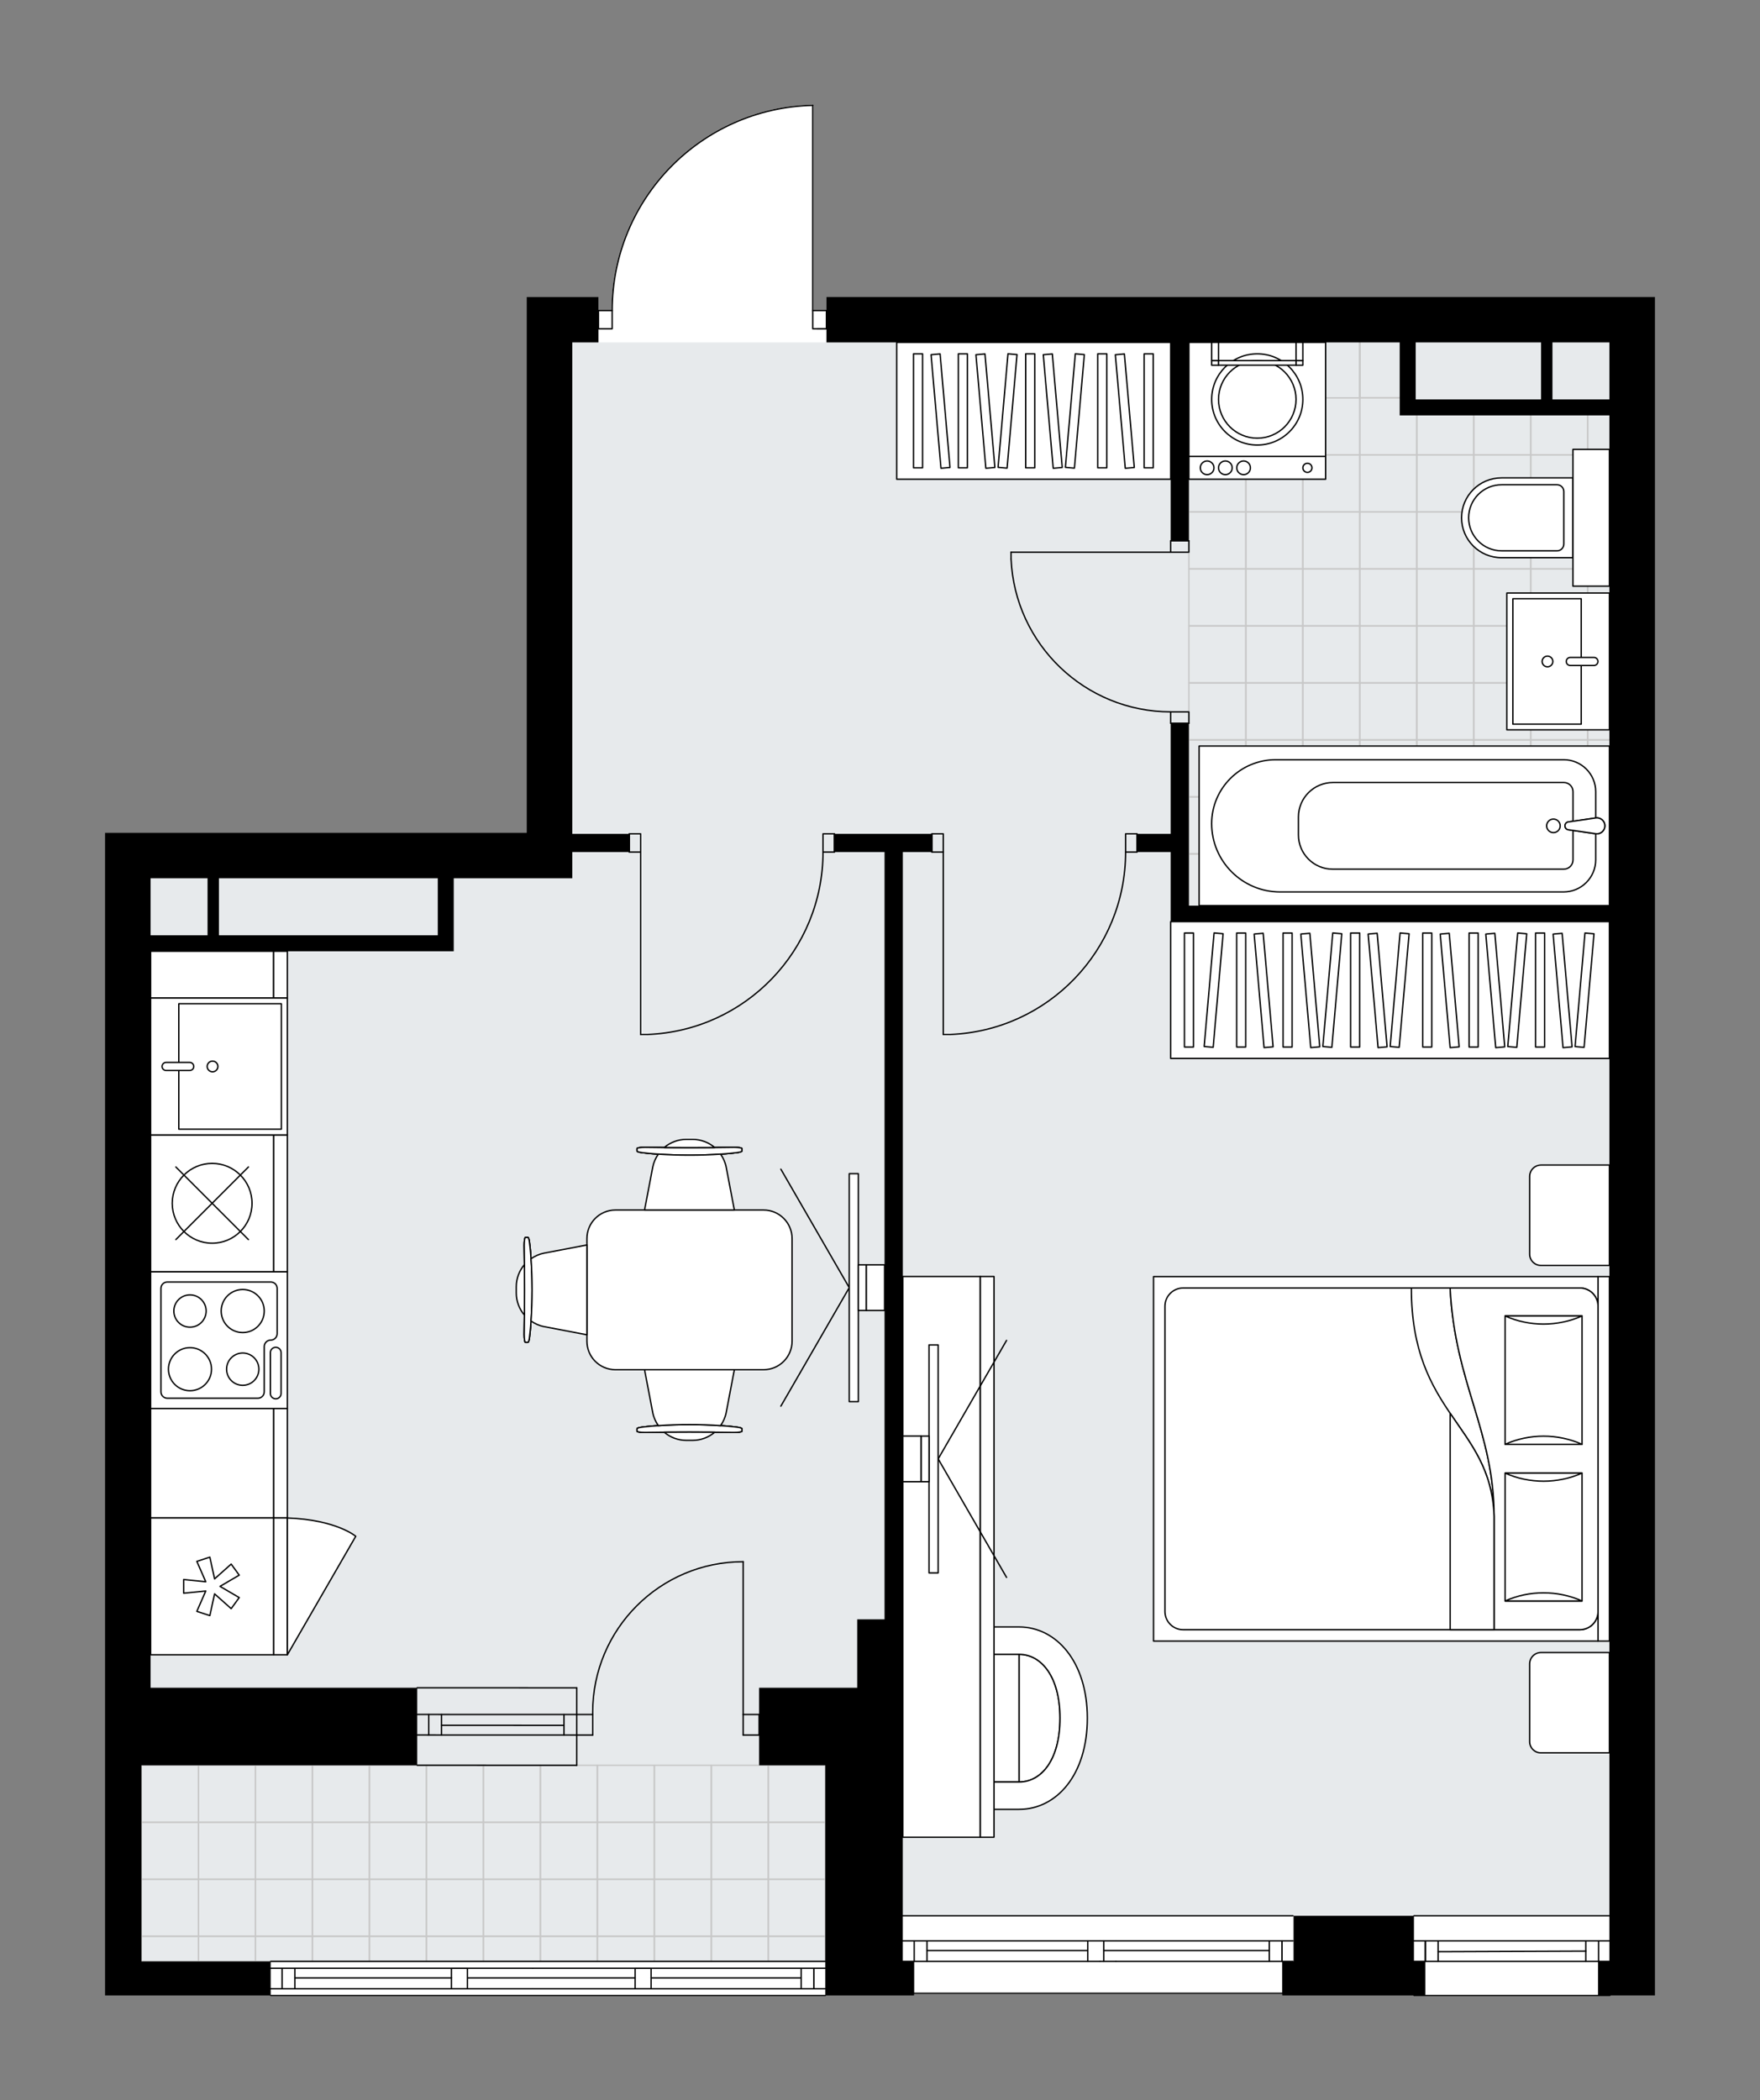 <svg xmlns="http://www.w3.org/2000/svg" height="2000px" id="Layer_1" style="enable-background:new 0 0 1676.52 2000;" version="1.1" viewBox="0 0 1676.52 2000" width="1676.52px" x="0px" y="0px" xml:space="preserve">
<rect x="0" y="0" width="1676.52" height="2000" fill="#808080" stroke="none"/>
<style type="text/css">
	.st0{fill:#FFFFFF;}
	.st1{fill:#E7EAEC;}
	.st2{fill:none;stroke:#C8C8C8;stroke-width:1.3;stroke-linecap:round;stroke-linejoin:round;stroke-miterlimit:10;}
	.st3{fill:none;stroke:#000000;stroke-width:1.3;stroke-linecap:round;stroke-linejoin:round;stroke-miterlimit:10;}
	.st4{fill:#FFFFFF;stroke:#000000;stroke-width:1.3;stroke-linecap:round;stroke-linejoin:round;stroke-miterlimit:10;}
	.st5{font-family: 'Arial-BoldMT','Arial'; font-weight:bold;}
	.st6{font-size:113.806px;}
	.st7{font-size:96.298px;}
	.st8{font-family: 'ArialMT','Arial';}
	.st9{font-size:40px;}
</style>
<path class="st0" d="M1533.09,282.67h43.43v1324.52v293.13  h-42.25c0,0.36-0.29,0.65-0.65,0.65h-186.74c-0.36,0-0.65-0.29-0.65-0.65h-114.02h-10.86v-1.52H870.83v1.52h-10.86H786.8  c0,0.36-0.29,0.65-0.65,0.65H257.86c-0.36,0-0.65-0.29-0.65-0.65H100v-32.57v-186.74v-73.83V836.36v-43.43h401.7V282.67h43.43h24.97  v12.38h0h12.39c0.17-51.31,19.99-99.74,55.89-136.44c36.05-36.86,84.28-57.78,135.82-58.93c0,0,0,0,0.01,0c0,0,0,0,0.01,0  c0.33,0,0.59,0.25,0.63,0.57c0,0.02,0.02,0.04,0.02,0.06c0,0,0,0.01,0,0.01s0,0,0,0.01v194.72h12.38c0,0,0,0,0,0v-12.38H1533.09z" id="background" />
<g id="floor">
	<polygon class="st1" points="545.13,326.1 1535.27,326.1 1535.27,1824.33 859.98,1824.33 786.15,1824.33 786.15,1867.75    134.75,1867.75 134.75,836.36 545.21,836.36  " />
	<g>
		<rect class="st2" height="54.28" width="54.28" x="134.75" y="1681.02" />
	</g>
	<g>
		<rect class="st2" height="54.28" width="54.28" x="134.75" y="1735.29" />
	</g>
	<g>
		<rect class="st2" height="54.28" width="54.28" x="134.75" y="1789.56" />
	</g>
	<g>
		<rect class="st2" height="23.92" width="54.28" x="134.75" y="1843.83" />
	</g>
	<g>
		<rect class="st2" height="54.28" width="54.28" x="189.03" y="1681.02" />
	</g>
	<g>
		<rect class="st2" height="54.28" width="54.28" x="189.03" y="1735.29" />
	</g>
	<g>
		<rect class="st2" height="54.28" width="54.28" x="189.03" y="1789.56" />
	</g>
	<g>
		<rect class="st2" height="23.92" width="54.28" x="189.03" y="1843.83" />
	</g>
	<g>
		<rect class="st2" height="54.28" width="54.28" x="243.32" y="1681.02" />
	</g>
	<g>
		<rect class="st2" height="54.28" width="54.28" x="243.31" y="1735.29" />
	</g>
	<g>
		<rect class="st2" height="54.28" width="54.28" x="243.32" y="1789.56" />
	</g>
	<g>
		<rect class="st2" height="23.92" width="54.28" x="243.31" y="1843.83" />
	</g>
	<g>
		<rect class="st2" height="54.28" width="54.28" x="297.6" y="1681.02" />
	</g>
	<g>
		<rect class="st2" height="54.28" width="54.28" x="297.6" y="1735.29" />
	</g>
	<g>
		<rect class="st2" height="54.28" width="54.28" x="297.6" y="1789.56" />
	</g>
	<g>
		<rect class="st2" height="23.92" width="54.28" x="297.6" y="1843.83" />
	</g>
	<g>
		<rect class="st2" height="54.28" width="54.28" x="351.88" y="1681.02" />
	</g>
	<g>
		<rect class="st2" height="54.28" width="54.28" x="351.88" y="1735.29" />
	</g>
	<g>
		<rect class="st2" height="54.28" width="54.28" x="351.88" y="1789.56" />
	</g>
	<g>
		<rect class="st2" height="23.92" width="54.28" x="351.88" y="1843.83" />
	</g>
	<g>
		<rect class="st2" height="54.28" width="54.28" x="406.17" y="1681.02" />
	</g>
	<g>
		<rect class="st2" height="54.28" width="54.28" x="406.17" y="1735.29" />
	</g>
	<g>
		<rect class="st2" height="54.28" width="54.28" x="406.17" y="1789.56" />
	</g>
	<g>
		<rect class="st2" height="23.92" width="54.28" x="406.16" y="1843.83" />
	</g>
	<g>
		<rect class="st2" height="54.28" width="54.28" x="460.45" y="1681.02" />
	</g>
	<g>
		<rect class="st2" height="54.28" width="54.28" x="460.45" y="1735.29" />
	</g>
	<g>
		<rect class="st2" height="54.28" width="54.28" x="460.45" y="1789.56" />
	</g>
	<g>
		<rect class="st2" height="23.92" width="54.28" x="460.45" y="1843.83" />
	</g>
	<g>
		<rect class="st2" height="54.28" width="54.28" x="514.74" y="1681.02" />
	</g>
	<g>
		<rect class="st2" height="54.28" width="54.28" x="514.73" y="1735.29" />
	</g>
	<g>
		<rect class="st2" height="54.28" width="54.28" x="514.74" y="1789.56" />
	</g>
	<g>
		<rect class="st2" height="23.92" width="54.28" x="514.73" y="1843.83" />
	</g>
	<g>
		<rect class="st2" height="54.28" width="54.28" x="569.02" y="1681.02" />
	</g>
	<g>
		<rect class="st2" height="54.28" width="54.28" x="569.02" y="1735.29" />
	</g>
	<g>
		<rect class="st2" height="54.28" width="54.28" x="569.02" y="1789.56" />
	</g>
	<g>
		<rect class="st2" height="23.92" width="54.28" x="569.02" y="1843.83" />
	</g>
	<g>
		<rect class="st2" height="54.28" width="54.28" x="623.3" y="1681.02" />
	</g>
	<g>
		<rect class="st2" height="54.28" width="54.28" x="623.3" y="1735.29" />
	</g>
	<g>
		<rect class="st2" height="54.28" width="54.28" x="623.3" y="1789.56" />
	</g>
	<g>
		<rect class="st2" height="23.92" width="54.28" x="623.3" y="1843.83" />
	</g>
	<g>
		<rect class="st2" height="54.28" width="54.28" x="677.59" y="1681.02" />
	</g>
	<g>
		<rect class="st2" height="54.28" width="54.28" x="677.59" y="1735.29" />
	</g>
	<g>
		<rect class="st2" height="54.28" width="54.28" x="677.59" y="1789.56" />
	</g>
	<g>
		<rect class="st2" height="23.92" width="54.28" x="677.59" y="1843.83" />
	</g>
	<g>
		<rect class="st2" height="54.28" width="54.28" x="731.87" y="1681.02" />
	</g>
	<g>
		<rect class="st2" height="54.28" width="54.28" x="731.87" y="1735.29" />
	</g>
	<g>
		<rect class="st2" height="54.28" width="54.28" x="731.87" y="1789.56" />
	</g>
	<g>
		<rect class="st2" height="23.92" width="54.28" x="731.87" y="1843.83" />
	</g>
	<g>
		
			<rect class="st2" height="54.28" transform="matrix(1.220303e-06 1 -1 1.220303e-06 1945.57 -807.865)" width="54.28" x="1349.58" y="541.71" />
	</g>
	<g>
		
			<rect class="st2" height="54.28" transform="matrix(1.220302e-06 1 -1 1.220302e-06 1891.301 -753.593)" width="54.28" x="1295.31" y="541.71" />
	</g>
	<g>
		
			<rect class="st2" height="54.28" transform="matrix(1.220303e-06 1 -1 1.220303e-06 1999.853 -753.581)" width="54.28" x="1349.58" y="596" />
	</g>
	<g>
		
			<rect class="st2" height="54.28" transform="matrix(1.220303e-06 1 -1 1.220303e-06 1945.584 -699.309)" width="54.28" x="1295.31" y="596" />
	</g>
	<g>
		
			<rect class="st2" height="54.28" transform="matrix(1.220303e-06 1 -1 1.220303e-06 2054.137 -699.297)" width="54.28" x="1349.58" y="650.28" />
	</g>
	<g>
		
			<rect class="st2" height="54.28" transform="matrix(1.220303e-06 1 -1 1.220303e-06 1999.868 -645.025)" width="54.28" x="1295.31" y="650.28" />
	</g>
	<g>
		
			<rect class="st2" height="54.28" transform="matrix(1.220303e-06 1 -1 1.220303e-06 2108.421 -645.013)" width="54.28" x="1349.58" y="704.56" />
	</g>
	<g>
		
			<rect class="st2" height="54.28" transform="matrix(1.220303e-06 1 -1 1.220303e-06 2054.152 -590.742)" width="54.28" x="1295.31" y="704.56" />
	</g>
	<g>
		
			<rect class="st2" height="54.28" transform="matrix(1.220304e-06 1 -1 1.220304e-06 1837.016 -699.31)" width="54.28" x="1241.02" y="541.71" />
	</g>
	<g>
		
			<rect class="st2" height="54.28" transform="matrix(1.220302e-06 1 -1 1.220302e-06 1782.746 -645.039)" width="54.28" x="1186.75" y="541.71" />
	</g>
	<g>
		
			<rect class="st2" height="54.28" transform="matrix(1.220305e-06 1 -1 1.220305e-06 1891.299 -645.027)" width="54.28" x="1241.02" y="596" />
	</g>
	<g>
		
			<rect class="st2" height="54.28" transform="matrix(1.220303e-06 1 -1 1.220303e-06 1837.03 -590.755)" width="54.28" x="1186.75" y="596" />
	</g>
	<g>
		
			<rect class="st2" height="54.28" transform="matrix(1.220305e-06 1 -1 1.220305e-06 1945.583 -590.743)" width="54.28" x="1241.02" y="650.28" />
	</g>
	<g>
		
			<rect class="st2" height="54.28" transform="matrix(1.220304e-06 1 -1 1.220304e-06 1891.314 -536.471)" width="54.28" x="1186.75" y="650.28" />
	</g>
	<g>
		
			<rect class="st2" height="54.28" transform="matrix(1.220305e-06 1 -1 1.220305e-06 1999.867 -536.459)" width="54.28" x="1241.02" y="704.56" />
	</g>
	<g>
		
			<rect class="st2" height="54.28" transform="matrix(1.220304e-06 1 -1 1.220304e-06 1945.598 -482.188)" width="54.28" x="1186.75" y="704.56" />
	</g>
	<g>
		
			<rect class="st2" height="54.28" transform="matrix(1.220302e-06 1 -1 1.220302e-06 1728.475 -590.769)" width="54.28" x="1132.48" y="541.71" />
	</g>
	<g>
		
			<rect class="st2" height="54.28" transform="matrix(1.220304e-06 1 -1 1.220304e-06 1782.759 -536.486)" width="54.28" x="1132.48" y="596" />
	</g>
	<g>
		
			<rect class="st2" height="54.28" transform="matrix(1.220304e-06 1 -1 1.220304e-06 1837.043 -482.202)" width="54.28" x="1132.48" y="650.28" />
	</g>
	<g>
		
			<rect class="st2" height="54.28" transform="matrix(1.220303e-06 1 -1 1.220303e-06 1891.326 -427.918)" width="54.28" x="1132.48" y="704.56" />
	</g>
	<g>
		
			<rect class="st2" height="54.28" transform="matrix(1.220303e-06 1 -1 1.220303e-06 2162.707 -590.727)" width="54.28" x="1349.58" y="758.85" />
	</g>
	<g>
		
			<rect class="st2" height="54.28" transform="matrix(1.220303e-06 1 -1 1.220303e-06 2108.438 -536.456)" width="54.28" x="1295.31" y="758.85" />
	</g>
	<g>
		
			<rect class="st2" height="54.28" transform="matrix(1.220303e-06 1 -1 1.220303e-06 2216.991 -536.444)" width="54.28" x="1349.58" y="813.13" />
	</g>
	<g>
		
			<rect class="st2" height="54.28" transform="matrix(1.220303e-06 1 -1 1.220303e-06 2162.722 -482.172)" width="54.28" x="1295.31" y="813.13" />
	</g>
	<g>
		
			<rect class="st2" height="54.28" transform="matrix(1.220305e-06 1 -1 1.220305e-06 2054.153 -482.173)" width="54.28" x="1241.02" y="758.85" />
	</g>
	<g>
		
			<rect class="st2" height="54.28" transform="matrix(1.220303e-06 1 -1 1.220303e-06 1999.884 -427.902)" width="54.28" x="1186.75" y="758.85" />
	</g>
	<g>
		
			<rect class="st2" height="54.28" transform="matrix(1.220305e-06 1 -1 1.220305e-06 2108.437 -427.889)" width="54.28" x="1241.02" y="813.13" />
	</g>
	<g>
		
			<rect class="st2" height="54.28" transform="matrix(1.220304e-06 1 -1 1.220304e-06 2054.168 -373.618)" width="54.28" x="1186.75" y="813.13" />
	</g>
	<g>
		
			<rect class="st2" height="54.28" transform="matrix(1.220304e-06 1 -1 1.220304e-06 1945.612 -373.632)" width="54.28" x="1132.48" y="758.85" />
	</g>
	<g>
		
			<rect class="st2" height="54.28" transform="matrix(1.220304e-06 1 -1 1.220304e-06 1999.896 -319.349)" width="54.28" x="1132.48" y="813.13" />
	</g>
	<g>
		<rect class="st2" height="54.31" width="47.03" x="1295.31" y="324.54" />
	</g>
	<g>
		<rect class="st2" height="46.73" width="54.31" x="1349.55" y="386.43" />
	</g>
	<g>
		<polygon class="st2" points="1349.62,386.43 1349.62,433.16 1295.31,433.16 1295.31,378.85 1338.36,378.85 1338.36,394.4     1349.55,394.4 1349.55,386.43   " />
	</g>
	<g>
		
			<rect class="st2" height="54.28" transform="matrix(1.220303e-06 1 -1 1.220303e-06 1837.002 -916.432)" width="54.28" x="1349.58" y="433.14" />
	</g>
	<g>
		
			<rect class="st2" height="54.28" transform="matrix(1.220303e-06 1 -1 1.220303e-06 1782.733 -862.16)" width="54.28" x="1295.31" y="433.15" />
	</g>
	<g>
		
			<rect class="st2" height="54.28" transform="matrix(1.220303e-06 1 -1 1.220303e-06 1891.286 -862.148)" width="54.28" x="1349.58" y="487.43" />
	</g>
	<g>
		
			<rect class="st2" height="54.28" transform="matrix(1.220303e-06 1 -1 1.220303e-06 1837.017 -807.877)" width="54.28" x="1295.31" y="487.43" />
	</g>
	<g>
		
			<rect class="st2" height="54.28" transform="matrix(1.220304e-06 1 -1 1.220304e-06 1619.88 -916.445)" width="54.28" x="1241.02" y="324.58" />
	</g>
	<g>
		
			<rect class="st2" height="54.28" transform="matrix(1.220304e-06 1 -1 1.220304e-06 1565.611 -862.174)" width="54.28" x="1186.75" y="324.58" />
	</g>
	<g>
		
			<rect class="st2" height="54.28" transform="matrix(1.220304e-06 1 -1 1.220304e-06 1674.164 -862.161)" width="54.28" x="1241.02" y="378.86" />
	</g>
	<g>
		
			<rect class="st2" height="54.28" transform="matrix(1.220303e-06 1 -1 1.220303e-06 1619.895 -807.89)" width="54.28" x="1186.75" y="378.86" />
	</g>
	<g>
		
			<rect class="st2" height="54.28" transform="matrix(1.220304e-06 1 -1 1.220304e-06 1728.448 -807.878)" width="54.28" x="1241.02" y="433.14" />
	</g>
	<g>
		
			<rect class="st2" height="54.28" transform="matrix(1.220302e-06 1 -1 1.220302e-06 1674.179 -753.606)" width="54.28" x="1186.75" y="433.15" />
	</g>
	<g>
		
			<rect class="st2" height="54.28" transform="matrix(1.220304e-06 1 -1 1.220304e-06 1782.732 -753.594)" width="54.28" x="1241.02" y="487.43" />
	</g>
	<g>
		
			<rect class="st2" height="54.28" transform="matrix(1.220302e-06 1 -1 1.220302e-06 1728.463 -699.322)" width="54.28" x="1186.75" y="487.43" />
	</g>
	<g>
		
			<rect class="st2" height="54.28" transform="matrix(1.220304e-06 1 -1 1.220304e-06 1511.34 -807.904)" width="54.28" x="1132.48" y="324.58" />
	</g>
	<g>
		
			<rect class="st2" height="54.28" transform="matrix(1.220302e-06 1 -1 1.220302e-06 1565.623 -753.621)" width="54.28" x="1132.48" y="378.86" />
	</g>
	<g>
		<rect class="st2" height="54.31" width="47.03" x="1295.31" y="324.54" />
	</g>
	<g>
		
			<rect class="st2" height="54.28" transform="matrix(1.220304e-06 1 -1 1.220304e-06 1619.881 -916.445)" width="54.28" x="1241.02" y="324.58" />
	</g>
	<g>
		
			<rect class="st2" height="31.3" transform="matrix(1.220304e-06 1 -1 1.220304e-06 2096.918 -959.212)" width="54.28" x="1500.92" y="553.2" />
	</g>
	<g>
		
			<rect class="st2" height="54.28" transform="matrix(1.220303e-06 1 -1 1.220303e-06 2054.138 -916.431)" width="54.28" x="1458.14" y="541.71" />
	</g>
	<g>
		
			<rect class="st2" height="31.3" transform="matrix(1.220304e-06 1 -1 1.220304e-06 2151.201 -904.929)" width="54.28" x="1500.92" y="607.49" />
	</g>
	<g>
		
			<rect class="st2" height="54.28" transform="matrix(1.220302e-06 1 -1 1.220302e-06 2108.422 -862.147)" width="54.28" x="1458.14" y="596" />
	</g>
	<g>
		
			<rect class="st2" height="31.3" transform="matrix(1.220303e-06 1 -1 1.220303e-06 2205.485 -850.645)" width="54.28" x="1500.92" y="661.77" />
	</g>
	<g>
		
			<rect class="st2" height="54.28" transform="matrix(1.220304e-06 1 -1 1.220304e-06 2162.706 -807.864)" width="54.28" x="1458.14" y="650.28" />
	</g>
	<g>
		
			<rect class="st2" height="31.3" transform="matrix(1.220303e-06 1 -1 1.220303e-06 2259.769 -796.361)" width="54.28" x="1500.92" y="716.05" />
	</g>
	<g>
		
			<rect class="st2" height="54.28" transform="matrix(1.220304e-06 1 -1 1.220304e-06 2216.99 -753.58)" width="54.28" x="1458.14" y="704.56" />
	</g>
	<g>
		
			<rect class="st2" height="54.28" transform="matrix(1.220304e-06 1 -1 1.220304e-06 1999.853 -862.148)" width="54.28" x="1403.86" y="541.71" />
	</g>
	<g>
		
			<rect class="st2" height="54.28" transform="matrix(1.220302e-06 1 -1 1.220302e-06 2054.137 -807.865)" width="54.28" x="1403.86" y="596" />
	</g>
	<g>
		
			<rect class="st2" height="54.28" transform="matrix(1.220305e-06 1 -1 1.220305e-06 2108.421 -753.581)" width="54.28" x="1403.86" y="650.28" />
	</g>
	<g>
		
			<rect class="st2" height="54.28" transform="matrix(1.220304e-06 1 -1 1.220304e-06 2162.705 -699.297)" width="54.28" x="1403.86" y="704.56" />
	</g>
	<g>
		
			<rect class="st2" height="31.3" transform="matrix(1.220304e-06 1 -1 1.220304e-06 2314.055 -742.075)" width="54.28" x="1500.92" y="770.34" />
	</g>
	<g>
		
			<rect class="st2" height="54.28" transform="matrix(1.220302e-06 1 -1 1.220302e-06 2271.276 -699.294)" width="54.28" x="1458.14" y="758.85" />
	</g>
	<g>
		
			<rect class="st2" height="31.3" transform="matrix(1.220303e-06 1 -1 1.220303e-06 2368.339 -687.792)" width="54.28" x="1500.92" y="824.62" />
	</g>
	<g>
		
			<rect class="st2" height="54.28" transform="matrix(1.220304e-06 1 -1 1.220304e-06 2325.56 -645.01)" width="54.28" x="1458.14" y="813.13" />
	</g>
	<g>
		
			<rect class="st2" height="54.28" transform="matrix(1.220302e-06 1 -1 1.220302e-06 2216.991 -645.011)" width="54.28" x="1403.86" y="758.85" />
	</g>
	<g>
		
			<rect class="st2" height="54.28" transform="matrix(1.220305e-06 1 -1 1.220305e-06 2271.275 -590.727)" width="54.28" x="1403.86" y="813.13" />
	</g>
	<g>
		
			<rect class="st2" height="31.3" transform="matrix(1.466714e-06 1 -1 1.466714e-06 1938.626 -1117.504)" width="45.16" x="1505.48" y="394.91" />
	</g>
	<g>
		
			<rect class="st2" height="54.28" transform="matrix(1.466714e-06 1 -1 1.466714e-06 1895.846 -1074.722)" width="45.16" x="1462.7" y="383.42" />
	</g>
	<g>
		
			<rect class="st2" height="31.3" transform="matrix(1.220304e-06 1 -1 1.220304e-06 1988.35 -1067.78)" width="54.28" x="1500.92" y="444.63" />
	</g>
	<g>
		
			<rect class="st2" height="54.28" transform="matrix(1.220303e-06 1 -1 1.220303e-06 1945.571 -1024.998)" width="54.28" x="1458.14" y="433.15" />
	</g>
	<g>
		
			<rect class="st2" height="31.3" transform="matrix(1.220304e-06 1 -1 1.220304e-06 2042.634 -1013.496)" width="54.28" x="1500.92" y="498.92" />
	</g>
	<g>
		
			<rect class="st2" height="54.28" transform="matrix(1.220302e-06 1 -1 1.220302e-06 1999.854 -970.715)" width="54.28" x="1458.14" y="487.43" />
	</g>
	<g>
		
			<rect class="st2" height="54.28" transform="matrix(1.418352e-06 1 -1 1.418352e-06 1840.792 -1021.21)" width="46.7" x="1407.65" y="382.65" />
	</g>
	<g>
		
			<rect class="st2" height="54.28" transform="matrix(1.220304e-06 1 -1 1.220304e-06 1891.286 -970.716)" width="54.28" x="1403.86" y="433.14" />
	</g>
	<g>
		
			<rect class="st2" height="54.28" transform="matrix(1.220302e-06 1 -1 1.220302e-06 1945.57 -916.432)" width="54.28" x="1403.86" y="487.43" />
	</g>
	<g>
		
			<rect class="st2" height="54.28" transform="matrix(1.220303e-06 1 -1 1.220303e-06 1565.612 -862.173)" width="54.28" x="1186.75" y="324.58" />
	</g>
	<g>
		
			<rect class="st2" height="54.28" transform="matrix(1.220302e-06 1 -1 1.220302e-06 1511.34 -807.904)" width="54.28" x="1132.48" y="324.58" />
	</g>
	<g>
		
			<rect class="st2" height="54.28" transform="matrix(1.220301e-06 1 -1 1.220301e-06 1619.907 -699.337)" width="54.28" x="1132.48" y="433.14" />
	</g>
	<g>
		
			<rect class="st2" height="54.28" transform="matrix(1.220303e-06 1 -1 1.220303e-06 1674.191 -645.053)" width="54.28" x="1132.48" y="487.43" />
	</g>
	<rect class="st2" height="19.92" width="3.98" x="1338.36" y="358.93" />
	<rect class="st2" height="7.97" width="16.47" x="1349.55" y="386.43" />
	<g id="LWPOLYLINE_00000009589247737097091380000008698415004143481483_">
		<rect class="st3" height="17.37" width="10.86" x="783.97" y="794.02" />
	</g>
	<g id="LWPOLYLINE_00000055675546025833974150000003738563821880799104_">
		<rect class="st3" height="17.37" width="10.86" x="599.41" y="794.02" />
	</g>
	<g id="LINE_00000123403266487152376760000007913304257576000694_">
		<line class="st3" x1="794.83" x2="794.83" y1="811.39" y2="794.02" />
	</g>
	<g id="LINE_00000084491771838664197740000003564723486990972837_">
		<line class="st3" x1="599.41" x2="599.41" y1="811.39" y2="794.02" />
	</g>
	<g id="LINE_00000098928264529145399430000013653524151124387771_">
		<line class="st3" x1="610.27" x2="610.27" y1="811.39" y2="985.1" />
	</g>
	<g id="LINE_00000114041855252891622760000013391621980776007086_">
		<line class="st3" x1="616.78" x2="610.27" y1="985.1" y2="985.1" />
	</g>
	<g id="ARC_00000158734346080073298030000003592742333386424504_">
		<path class="st3" d="M616.78,985.1c93.33-3.62,167.15-80.3,167.19-173.71" />
	</g>
	<g id="LWPOLYLINE_00000047053124087438678220000005035696027733995420_">
		<rect class="st3" height="17.37" width="10.86" x="887.65" y="794.02" />
	</g>
	<g id="LWPOLYLINE_00000003792208458148002540000010842452109626849215_">
		<rect class="st3" height="17.37" width="10.86" x="1072.22" y="794.02" />
	</g>
	<g id="LINE_00000071560482650812519080000014278699523207842701_">
		<line class="st3" x1="887.65" x2="887.65" y1="811.39" y2="794.02" />
	</g>
	<g id="LINE_00000106110066735342366760000010650842300757354137_">
		<line class="st3" x1="1083.08" x2="1083.08" y1="811.39" y2="794.02" />
	</g>
	<g id="LINE_00000122689931402797388490000004713652387341940635_">
		<line class="st3" x1="898.51" x2="898.51" y1="811.39" y2="985.1" />
	</g>
	<g id="LINE_00000183245573892924677700000004159485645691897733_">
		<line class="st3" x1="905.03" x2="898.51" y1="985.1" y2="985.1" />
	</g>
	<g id="ARC_00000097498238891116735500000003013498236227923847_">
		<path class="st3" d="M1072.22,811.39c-0.05,93.4-73.86,170.09-167.19,173.71" />
	</g>
	<g id="LWPOLYLINE_00000157294558997989807500000005147109866878661565_">
		<rect class="st3" height="10.86" width="17.37" x="1115.11" y="515" />
	</g>
	<g id="LWPOLYLINE_00000133495598675796289640000006967626817226718131_">
		<rect class="st3" height="10.86" width="17.37" x="1115.11" y="677.86" />
	</g>
	<g id="LINE_00000026879978478097502070000006123075450280908959_">
		<line class="st3" x1="1115.11" x2="1132.48" y1="515" y2="515" />
	</g>
	<g id="LINE_00000023255497741305845370000008826205194038738331_">
		<line class="st3" x1="1115.11" x2="1132.48" y1="688.71" y2="688.71" />
	</g>
	<g id="LINE_00000159468489342937504960000007148287499170548129_">
		<line class="st3" x1="1115.11" x2="963.11" y1="525.86" y2="525.86" />
	</g>
	<g id="ARC_00000169532502791164210860000016179428451763513017_">
		<path class="st3" d="M1115.11,677.86c-81.41-0.05-148.38-64.15-151.99-145.48" />
	</g>
	<g id="LINE_00000064338410234553116970000017863865617886497966_">
		<line class="st3" x1="963.11" x2="963.11" y1="525.86" y2="532.37" />
	</g>
	<g id="ARC_00000000918453079746526370000001669318903419371693_">
		<path class="st3" d="M774.2,100.32c-106.21,2.36-191.08,89.14-191.08,195.37" />
	</g>
	<g id="LINE_00000129911532810520193210000009768196898086680993_">
		<line class="st3" x1="778.55" x2="787.23" y1="313.07" y2="313.07" />
	</g>
	<g id="LINE_00000064339260661762318460000016603856603643509890_">
		<line class="st3" x1="774.2" x2="774.2" y1="295.7" y2="100.32" />
	</g>
	<g id="LWPOLYLINE_00000175296690847657405890000011316291052866053275_">
		<rect class="st3" height="17.37" width="13.03" x="570.1" y="295.7" />
	</g>
	<g id="LWPOLYLINE_00000106109046652478064140000005252746705118015412_">
		<rect class="st3" height="17.37" width="13.03" x="774.2" y="295.7" />
	</g>
	<g id="LWPOLYLINE_00000083793890897857113090000014869338747005977535_">
		<line class="st3" x1="507.44" x2="786.15" y1="1893.81" y2="1893.81" />
	</g>
	<g id="LWPOLYLINE_00000067943363629535342780000009088808027951021184_">
		<line class="st3" x1="507.44" x2="786.15" y1="1874.27" y2="1874.27" />
	</g>
	<g id="ARC_00000138533076173514405220000017354466338627833270_">
		<path class="st3" d="M564.6,1632.65c-0.01-0.71-0.02-1.42-0.02-2.13c-0.01-79.16,64.16-143.34,143.33-143.35" />
	</g>
	<g id="LINE_00000181773376980097398410000012491039679361673375_">
		<line class="st3" x1="707.91" x2="707.91" y1="1632.65" y2="1487.17" />
	</g>
	<g id="LINE_00000000222647944915392730000013272411139690083976_">
		<line class="st3" x1="549.4" x2="564.6" y1="1632.65" y2="1632.65" />
	</g>
	<g id="LINE_00000111170529603457817370000015814813014244775843_">
		<line class="st3" x1="564.6" x2="564.6" y1="1632.65" y2="1652.2" />
	</g>
	<g id="LINE_00000156568153428293595090000017028425238059988641_">
		<line class="st3" x1="564.6" x2="549.4" y1="1652.2" y2="1652.2" />
	</g>
	<g id="LINE_00000124860897334468321690000017954513745881907102_">
		<line class="st3" x1="723.11" x2="707.91" y1="1652.2" y2="1652.2" />
	</g>
	<g id="LINE_00000016764220919494777070000002804688070652189071_">
		<line class="st3" x1="707.91" x2="707.91" y1="1652.2" y2="1632.65" />
	</g>
	<g id="LINE_00000091708915954576122520000012503598935031553925_">
		<line class="st3" x1="707.91" x2="723.11" y1="1632.65" y2="1632.65" />
	</g>
	<g id="LINE_00000007387157413579515290000001688479549836871063_">
		<line class="st3" x1="549.4" x2="397.41" y1="1632.65" y2="1632.61" />
	</g>
	<g id="LINE_00000036233372582654426470000013260885732993574039_">
		<line class="st3" x1="549.4" x2="397.41" y1="1652.2" y2="1652.15" />
	</g>
	<g id="LINE_00000070085421557710995500000010317416420401790906_">
		<line class="st3" x1="537.24" x2="420.58" y1="1642.96" y2="1642.92" />
	</g>
	<g id="LINE_00000008847617535388963300000012725952717930606977_">
		<line class="st3" x1="408.42" x2="408.42" y1="1632.61" y2="1652.15" />
	</g>
	<g id="LINE_00000058555167388432676360000000045886583841494428_">
		<line class="st3" x1="537.24" x2="537.24" y1="1632.65" y2="1652.2" />
	</g>
	<g id="LINE_00000013165057281541162170000015034494312199890587_">
		<line class="st3" x1="549.4" x2="397.41" y1="1607.24" y2="1607.19" />
	</g>
	<g id="LINE_00000018195729721493347380000005305895802735052424_">
		<line class="st3" x1="397.41" x2="549.4" y1="1680.97" y2="1681.02" />
	</g>
	<g id="LINE_00000011723050224564858640000017023212353398170301_">
		<line class="st3" x1="723.11" x2="723.11" y1="1652.2" y2="1632.65" />
	</g>
	<g id="LINE_00000004509632433433579370000015802320968718594982_">
		<line class="st3" x1="420.58" x2="420.58" y1="1632.6" y2="1652.14" />
	</g>
	<g id="LINE_00000114063881340232705950000014207604795133873338_">
		<line class="st3" x1="549.4" x2="549.4" y1="1607.24" y2="1681.02" />
	</g>
	<g id="LWPOLYLINE_00000115490867950533613350000007372665979221605774_">
		<rect class="st3" height="19.54" width="15.2" x="430.04" y="1874.27" />
	</g>
	<g id="LWPOLYLINE_00000148636569239523793670000000554335436165781694_">
		<rect class="st3" height="19.54" width="15.2" x="605.01" y="1874.27" />
	</g>
	<g id="LINE_00000012441869108793941070000013264761046398007684_">
		<line class="st3" x1="786.15" x2="257.85" y1="1867.75" y2="1867.75" />
	</g>
	<g id="LINE_00000043432509819102447460000014455148679393998747_">
		<line class="st3" x1="257.85" x2="507.44" y1="1893.81" y2="1893.81" />
	</g>
	<g id="LINE_00000145762402411115491920000011141280484978461312_">
		<line class="st3" x1="775.29" x2="775.29" y1="1874.27" y2="1893.81" />
	</g>
	<g id="LINE_00000014626849581102706100000013683133527943201152_">
		<line class="st3" x1="268.71" x2="268.71" y1="1874.27" y2="1893.81" />
	</g>
	<g id="LINE_00000056417397094139583320000001747025302081101193_">
		<line class="st3" x1="257.85" x2="507.44" y1="1874.27" y2="1874.27" />
	</g>
	<g id="LINE_00000183229039796414322570000015347086884389184648_">
		<line class="st3" x1="445.24" x2="605.01" y1="1883.5" y2="1883.5" />
	</g>
	<g id="LINE_00000016791217860275667010000013380251845367393711_">
		<line class="st3" x1="280.87" x2="280.87" y1="1893.81" y2="1874.27" />
	</g>
	<g id="LINE_00000107572447836998725640000011518840783509054373_">
		<line class="st3" x1="775.29" x2="775.29" y1="1874.27" y2="1893.81" />
	</g>
	<g id="LINE_00000133492160734870731920000004670441977814275461_">
		<line class="st3" x1="763.13" x2="763.13" y1="1893.81" y2="1874.27" />
	</g>
	<g id="LINE_00000040543068237787859110000011171470611330624190_">
		<line class="st3" x1="257.85" x2="786.15" y1="1900.32" y2="1900.32" />
	</g>
	<g id="LINE_00000083084009345691809230000014970615803728085146_">
		<line class="st3" x1="620.21" x2="763.13" y1="1883.5" y2="1883.5" />
	</g>
	<g id="LINE_00000116945816716581823230000010635812343850260101_">
		<line class="st3" x1="280.87" x2="430.04" y1="1883.5" y2="1883.5" />
	</g>
	<g id="LINE_00000037663834702084631770000001726490254930133424_">
		<line class="st3" x1="1231.68" x2="859.97" y1="1824.33" y2="1824.33" />
	</g>
	<g id="LINE_00000141449052475272110780000008340031033971160760_">
		<line class="st3" x1="859.97" x2="1047.79" y1="1867.75" y2="1867.75" />
	</g>
	<g id="LINE_00000073711952477374974570000008216386890945781423_">
		<line class="st3" x1="1062.99" x2="1231.68" y1="1867.75" y2="1867.75" />
	</g>
	<g id="LINE_00000159433556021428855120000005559928566058263438_">
		<line class="st3" x1="1221.21" x2="1221.21" y1="1848.21" y2="1867.75" />
	</g>
	<g id="LINE_00000052789924016411487880000013615891603923749288_">
		<line class="st3" x1="870.83" x2="870.83" y1="1848.21" y2="1867.75" />
	</g>
	<g id="LINE_00000007403492920219435680000006174142943574252953_">
		<line class="st3" x1="859.97" x2="1047.79" y1="1848.21" y2="1848.21" />
	</g>
	<g id="LINE_00000128482655366292147040000017344457156536351618_">
		<line class="st3" x1="1062.99" x2="1231.68" y1="1848.21" y2="1848.21" />
	</g>
	<g id="LINE_00000157277956118375910350000003532093226535800992_">
		<line class="st3" x1="1051.38" x2="1209.05" y1="1857.44" y2="1857.44" />
	</g>
	<g id="LINE_00000050665319645959078400000016950232781971639466_">
		<line class="st3" x1="882.99" x2="1036.18" y1="1857.44" y2="1857.44" />
	</g>
	<g id="LINE_00000054949583425021986070000013879204417389931945_">
		<line class="st3" x1="882.99" x2="882.99" y1="1867.75" y2="1848.21" />
	</g>
	<g id="LINE_00000000224281619068666960000017043108082237949839_">
		<line class="st3" x1="1221.21" x2="1221.21" y1="1848.21" y2="1867.75" />
	</g>
	<g id="LINE_00000035517505115852855700000009956119376708733331_">
		<line class="st3" x1="1209.05" x2="1209.05" y1="1867.75" y2="1848.21" />
	</g>
	<g id="LINE_00000060737521717514526970000010038460735529121174_">
		<line class="st3" x1="1036.18" x2="1036.18" y1="1848.21" y2="1867.75" />
	</g>
	<g id="LINE_00000036948058921197804060000018432186985115682178_">
		<line class="st3" x1="1047.79" x2="1062.99" y1="1867.75" y2="1867.75" />
	</g>
	<g id="LINE_00000139275640168943742120000003887443340436214962_">
		<line class="st3" x1="1051.38" x2="1051.38" y1="1867.75" y2="1848.21" />
	</g>
	<g id="LINE_00000042010776369739127380000001574212059984836542_">
		<line class="st3" x1="1062.99" x2="1047.79" y1="1848.21" y2="1848.21" />
	</g>
	<g id="LINE_00000132781479066081346620000012455316323980868484_">
		<line class="st3" x1="859.97" x2="1231.68" y1="1898.15" y2="1898.15" />
	</g>
	<g id="LINE_00000020394333968865267590000013325372140047221644_">
		<line class="st3" x1="1346.88" x2="1533.62" y1="1900.32" y2="1900.32" />
	</g>
	<g id="LINE_00000024710335141975964890000011382906476565358256_">
		<line class="st3" x1="1533.62" x2="1346.88" y1="1848.21" y2="1848.21" />
	</g>
	<g id="LINE_00000182505236807951355430000012897179893958444957_">
		<line class="st3" x1="1357.74" x2="1357.74" y1="1867.75" y2="1848.21" />
	</g>
	<g id="LINE_00000163781449597070945220000017206829803280153781_">
		<line class="st3" x1="1522.76" x2="1522.76" y1="1867.75" y2="1848.21" />
	</g>
	<g id="LINE_00000161611243029932650040000000138966529591310500_">
		<line class="st3" x1="1533.62" x2="1346.88" y1="1867.75" y2="1867.75" />
	</g>
	<g id="LINE_00000053508098039511855270000009308486296846187452_">
		<line class="st3" x1="1510.6" x2="1369.9" y1="1857.98" y2="1858.53" />
	</g>
	<g id="LINE_00000153674614259193257630000006782303292588721032_">
		<line class="st3" x1="1510.6" x2="1510.6" y1="1848.21" y2="1867.75" />
	</g>
	<g id="LINE_00000114772911652948118800000015739772247003354775_">
		<line class="st3" x1="1357.74" x2="1357.74" y1="1867.75" y2="1848.21" />
	</g>
	<g id="LINE_00000040568867311360057750000004160882235426693283_">
		<line class="st3" x1="1369.9" x2="1369.9" y1="1848.21" y2="1867.75" />
	</g>
	<g id="LINE_00000138548698398628432090000015849680354029161610_">
		<line class="st3" x1="1533.62" x2="1346.88" y1="1824.33" y2="1824.33" />
	</g>
	<path d="M1576.52,282.67h-43.43H787.23v43.43h327.87V515h17.37V326.1h200.85v54.28v15.2h199.76v466.84h-400.61V688.71h-17.37   v105.31h-32.03v17.37h32.03v51.03v15.2h417.98v729.57v260.56h-10.86v32.57h10.86h43.43v-293.13l0,0V282.67z M1348.53,380.38V326.1   h119.42v54.28H1348.53z M1478.81,380.38V326.1h54.28v54.28H1478.81z" />
	<polygon points="842.6,794.02 794.83,794.02 794.83,811.39 842.6,811.39 842.6,1542.05 816.55,1542.05 816.55,1607.19    786.15,1607.19 723.11,1607.19 723.11,1681.02 786.15,1681.02 786.15,1900.32 859.97,1900.32 870.83,1900.32 870.83,1867.75    859.97,1867.75 859.97,1607.19 859.97,1542.05 860.01,1542.05 860.01,811.39 887.65,811.39 887.65,794.02 860.01,794.02  " />
	<path d="M545.13,326.1h24.97v-43.43h-24.97H501.7v510.27H100v43.43v770.83l0,0v73.83l0,0v186.74l0,0v32.57h157.85v-32.57H134.74   v-186.74h262.67v-73.83H143.43V905.85h288.79v-15.2v-54.28h69.48h43.43v-24.97h54.28v-17.37h-54.28V326.1z M143.43,890.65v-54.28   h54.28v54.28H143.43z M417.02,890.65H208.57v-54.28h208.45V890.65z" />
	<polygon points="1346.88,1824.33 1232.21,1824.33 1232.21,1867.75 1221.35,1867.75 1221.35,1900.32 1232.21,1900.32    1346.88,1900.32 1357.74,1900.32 1357.74,1867.75 1346.88,1867.75  " />
</g>
<g id="mebel">
	<g>
		
			<rect class="st4" height="417.98" transform="matrix(1.933325e-10 -1 1 1.933325e-10 381.34 2266.856)" width="130.28" x="1258.96" y="733.77" />
		<g>
			
				<rect class="st4" height="8.63" transform="matrix(0.087 -0.996 0.996 0.087 116.466 2012.616)" width="108.57" x="1102.14" y="938.44" />
			
				<rect class="st4" height="8.63" transform="matrix(1.856649e-10 -1 1 1.856649e-10 239.564 2125.08)" width="108.57" x="1128.04" y="938.44" />
			
				<rect class="st4" height="8.63" transform="matrix(1.861925e-10 -1 1 1.861925e-10 283.755 2169.271)" width="108.57" x="1172.23" y="938.44" />
			
				<rect class="st4" height="8.63" transform="matrix(-0.087 -0.996 0.996 -0.087 369.436 2224.042)" width="108.57" x="1149.41" y="938.44" />
			
				<rect class="st4" height="8.63" transform="matrix(1.863097e-10 -1 1 1.863097e-10 348.125 2233.641)" width="108.57" x="1236.6" y="938.44" />
			
				<rect class="st4" height="8.63" transform="matrix(1.864518e-10 -1 1 1.864518e-10 189.831 2075.347)" width="108.57" x="1078.31" y="938.44" />
			
				<rect class="st4" height="8.63" transform="matrix(0.087 -0.996 0.996 0.087 219.692 2125.268)" width="108.57" x="1215.22" y="938.44" />
			
				<rect class="st4" height="8.63" transform="matrix(-0.087 -0.996 0.996 -0.087 417.744 2268.308)" width="108.57" x="1193.85" y="938.44" />
			
				<rect class="st4" height="8.63" transform="matrix(0.087 -0.996 0.996 0.087 278.23 2189.151)" width="108.57" x="1279.35" y="938.44" />
			
				<rect class="st4" height="8.63" transform="matrix(-0.087 -0.996 0.996 -0.087 487.459 2332.19)" width="108.57" x="1257.98" y="938.44" />
			
				<rect class="st4" height="8.63" transform="matrix(1.858905e-10 -1 1 1.858905e-10 416.773 2302.289)" width="108.57" x="1305.25" y="938.44" />
			
				<rect class="st4" height="8.63" transform="matrix(1.863434e-10 -1 1 1.863434e-10 460.964 2346.48)" width="108.57" x="1349.44" y="938.44" />
			
				<rect class="st4" height="8.63" transform="matrix(-0.087 -0.996 0.996 -0.087 562.09 2400.577)" width="108.57" x="1326.62" y="938.44" />
			
				<rect class="st4" height="8.63" transform="matrix(1.863097e-10 -1 1 1.863097e-10 524.299 2409.815)" width="108.57" x="1412.77" y="938.44" />
			
				<rect class="st4" height="8.63" transform="matrix(0.087 -0.996 0.996 0.087 380.511 2300.771)" width="108.57" x="1391.4" y="938.44" />
			
				<rect class="st4" height="8.63" transform="matrix(-0.087 -0.996 0.996 -0.087 609.272 2443.811)" width="108.57" x="1370.02" y="938.44" />
			
				<rect class="st4" height="8.63" transform="matrix(0.087 -0.996 0.996 0.087 439.049 2364.654)" width="108.57" x="1455.52" y="938.44" />
			
				<rect class="st4" height="8.63" transform="matrix(-0.087 -0.996 0.996 -0.087 678.987 2507.693)" width="108.57" x="1434.15" y="938.44" />
		</g>
	</g>
	<g>
		<g>
			<rect class="st4" height="21.71" width="130.28" x="1132.5" y="434.63" />
			<rect class="st4" height="108.57" width="130.28" x="1132.5" y="326.07" />
			<g id="CIRCLE_00000050652649782079317480000013632078435552225438_">
				<circle class="st4" cx="1197.64" cy="380.35" r="43.43" />
			</g>
			<g id="CIRCLE_00000067947626761518311070000002196414765207699625_">
				<circle class="st4" cx="1197.64" cy="380.35" r="36.91" />
			</g>
			<g id="CIRCLE_00000096042917659089188550000015532689222311076520_">
				<circle class="st4" cx="1245.41" cy="445.49" r="4.34" />
			</g>
			<g id="CIRCLE_00000178913205416534657530000013369738435523903894_">
				<circle class="st4" cx="1184.61" cy="445.49" r="6.51" />
			</g>
			<g id="CIRCLE_00000027584292172451867650000017045236478623113391_">
				<circle class="st4" cx="1167.24" cy="445.49" r="6.51" />
			</g>
			<g id="CIRCLE_00000021081527339045124490000012787304641467726776_">
				<circle class="st4" cx="1149.87" cy="445.49" r="6.51" />
			</g>
		</g>
		<g>
			<rect class="st4" height="17.37" width="6.51" x="1154.21" y="326.07" />
			<rect class="st4" height="4.34" width="6.51" x="1154.21" y="343.44" />
			<rect class="st4" height="17.37" width="6.51" x="1234.55" y="326.07" />
			<rect class="st4" height="4.34" width="6.51" x="1234.55" y="343.44" />
			
				<rect class="st4" height="4.34" transform="matrix(-1 6.731696e-07 -6.731696e-07 -1 2395.277 691.215)" width="73.83" x="1160.73" y="343.44" />
		</g>
	</g>
	<g>
		<path class="st4" d="M1392.24,493.07L1392.24,493.07c0,20.99,17.01,38,38,38h68.11l0-76l-68.11,0    C1409.25,455.07,1392.24,472.09,1392.24,493.07z" />
		
			<rect class="st4" height="34.74" transform="matrix(6.731091e-07 -1 1 6.731091e-07 1022.646 2008.791)" width="130.28" x="1450.58" y="475.7" />
		<path class="st4" d="M1398.98,493.07L1398.98,493.07c0,17.39,14.1,31.48,31.48,31.48l52.69,0c3.6,0,6.51-2.92,6.51-6.51V468.1    c0-3.6-2.92-6.51-6.51-6.51l-52.69,0C1413.07,461.59,1398.98,475.68,1398.98,493.07z" />
	</g>
	<g>
		
			<rect class="st4" height="97.71" transform="matrix(6.731093e-07 -1 1 6.731093e-07 854.367 2114.101)" width="130.29" x="1419.09" y="581.01" />
		
			<rect class="st4" height="65.14" transform="matrix(6.731089e-07 -1 1 6.731089e-07 843.777 2103.555)" width="119.42" x="1413.95" y="597.32" />
		<path class="st4" d="M1491.97,629.89L1491.97,629.89c0,2.12,1.72,3.84,3.84,3.84h22.51c2.12,0,3.84-1.72,3.84-3.84l0,0    c0-2.12-1.72-3.84-3.84-3.84l-22.51,0C1493.69,626.05,1491.97,627.77,1491.97,629.89z" />
		<circle class="st4" cx="1474.08" cy="629.89" r="5.1" />
	</g>
	<g>
		
			<rect class="st4" height="117.19" transform="matrix(1.150708e-11 -1 1 1.150708e-11 -726.09 1130.181)" width="44.58" x="179.76" y="869.54" />
		
			<rect class="st4" height="13.09" transform="matrix(1.150708e-11 -1 1 1.150708e-11 -660.948 1195.324)" width="44.58" x="244.9" y="921.59" />
	</g>
	<g>
		
			<rect class="st4" height="117.25" transform="matrix(3.839434e-12 -1 1 3.839434e-12 -1191.311 1595.468)" width="104.23" x="149.96" y="1334.76" />
		
			<rect class="st4" height="13.03" transform="matrix(3.839434e-12 -1 1 3.839434e-12 -1126.171 1660.609)" width="104.23" x="215.11" y="1386.88" />
	</g>
	<g>
		
			<rect class="st4" height="130.28" transform="matrix(5.111517e-11 -1 1 5.111517e-11 -1067.543 1484.728)" width="130.28" x="143.45" y="1211" />
		<path class="st4" d="M159.44,1331.51h86.13c3.4,0,6.15-2.75,6.15-6.15v-43.07c0-3.4,2.75-6.15,6.15-6.15h0    c3.4,0,6.15-2.75,6.15-6.15v-43.06c0-3.4-2.75-6.15-6.15-6.15h-98.43c-3.4,0-6.15,2.75-6.15,6.15v98.43    C153.28,1328.75,156.04,1331.51,159.44,1331.51z" />
		<path class="st4" d="M267.79,1288.11v38.81c0,2.83-2.3,5.13-5.13,5.13l0,0c-2.83,0-5.13-2.3-5.13-5.13v-38.81    c0-2.83,2.3-5.13,5.13-5.13l0,0C265.49,1282.98,267.79,1285.28,267.79,1288.11z" />
		<circle class="st4" cx="180.97" cy="1303.82" r="20.51" />
		<circle class="st4" cx="231.21" cy="1248.45" r="20.51" />
		<circle class="st4" cx="231.21" cy="1303.82" r="15.38" />
		<circle class="st4" cx="180.97" cy="1248.45" r="15.38" />
	</g>
	<g>
		
			<rect class="st4" height="117.25" transform="matrix(5.111448e-11 1 -1 5.111448e-11 1347.933 943.776)" width="130.28" x="136.94" y="1087.23" />
		
			<rect class="st4" height="13.03" transform="matrix(5.111448e-11 1 -1 5.111448e-11 1413.074 878.636)" width="130.28" x="202.08" y="1139.34" />
		<circle class="st4" cx="202.08" cy="1145.85" r="38" />
		<line class="st4" x1="167.53" x2="236.62" y1="1180.4" y2="1111.31" />
		<line class="st4" x1="236.62" x2="167.53" y1="1180.4" y2="1111.31" />
	</g>
	<g>
		
			<rect class="st4" height="117.25" transform="matrix(-5.111485e-11 1 -1 -5.111485e-11 1712.72 1308.562)" width="130.28" x="136.94" y="1452.01" />
		
			<rect class="st4" height="13.03" transform="matrix(-5.111485e-11 1 -1 -5.111485e-11 1777.86 1243.422)" width="130.28" x="202.08" y="1504.13" />
		<polygon class="st4" points="196.01,1506.23 174.94,1504.13 174.94,1517.16 196.01,1515.05 187.5,1534.44 199.89,1538.47     204.4,1517.77 220.21,1531.86 227.87,1521.32 209.58,1510.64 227.87,1499.96 220.21,1489.42 204.4,1503.51 199.89,1482.81     187.5,1486.84   " />
		<path class="st4" d="M273.73,1575.78l65.14-112.83c0,0-18.34-15.72-65.14-17.45V1575.78z" />
	</g>
	<g>
		
			<rect class="st4" height="130.28" transform="matrix(5.114646e-11 1 -1 5.114646e-11 1224.162 806.977)" width="130.29" x="143.45" y="950.43" />
		
			<rect class="st4" height="97.71" transform="matrix(5.149729e-11 1 -1 5.149729e-11 1234.708 796.386)" width="119.42" x="159.45" y="966.69" />
		<path class="st4" d="M184.57,1015.55L184.57,1015.55c0-2.12-1.72-3.84-3.84-3.84h-22.51c-2.12,0-3.84,1.72-3.84,3.84l0,0    c0,2.12,1.72,3.84,3.84,3.84h22.51C182.85,1019.39,184.57,1017.67,184.57,1015.55z" />
		<circle class="st4" cx="202.46" cy="1015.55" r="5.1" />
	</g>
	<g>
		<path class="st4" d="M1457.09,1658.52v-74.03c0-6,4.86-10.86,10.86-10.86h65.14v95.54h-65.34    C1461.86,1669.17,1457.09,1664.4,1457.09,1658.52z" />
		<path class="st4" d="M1457.09,1194.34v-74.03c0-6,4.86-10.86,10.86-10.86h65.14V1205h-65.34    C1461.86,1205,1457.09,1200.23,1457.09,1194.34z" />
		<g>
			
				<rect class="st4" height="10.86" transform="matrix(-3.861016e-11 -1 1 -3.861016e-11 138.445 2916.878)" width="347.12" x="1354.1" y="1383.79" />
			
				<rect class="st4" height="423.41" transform="matrix(-3.861016e-11 -1 1 -3.861016e-11 -78.69 2699.744)" width="347.12" x="1136.97" y="1177.51" />
			<path class="st4" d="M1522.23,1534.55v-290.66c0-9.59-7.78-17.37-17.37-17.37h-377.81c-9.59,0-17.37,7.78-17.37,17.37v290.66     c0,9.59,7.78,17.37,17.37,17.37h377.81C1514.46,1551.92,1522.23,1544.14,1522.23,1534.55z" />
			<path class="st4" d="M1381.36,1226.51c4.44,90.79,41.86,135.78,41.88,217.53c-2.96-87.47-78.97-96.81-78.81-217.53     L1381.36,1226.51z" />
			<g>
				<path class="st4" d="M1381.36,1226.51c4.44,90.79,41.86,135.78,41.88,217.53l0,107.87h81.62c9.59,0,17.37-7.78,17.37-17.37      v-290.66c0-9.59-7.78-17.37-17.37-17.37L1381.36,1226.51L1381.36,1226.51z" />
			</g>
			
				<rect class="st4" height="73.32" transform="matrix(-3.819783e-11 -1 1 -3.819783e-11 6.685 2933.994)" width="121.81" x="1409.43" y="1426.99" />
			<path class="st4" d="M1433.68,1402.75c23.03,10.32,50.29,10.32,73.32,0H1433.68z" />
			<path class="st4" d="M1507,1524.56c-23.03-10.32-50.29-10.32-73.32,0H1507z" />
			
				<rect class="st4" height="73.32" transform="matrix(-3.854200e-11 -1 1 -3.854200e-11 156.092 2784.587)" width="122.28" x="1409.2" y="1277.59" />
			<path class="st4" d="M1433.68,1253.11c23.03,10.36,50.29,10.36,73.32,0H1433.68z" />
			<path class="st4" d="M1507,1375.39c-23.03-10.36-50.29-10.36-73.32,0H1507z" />
			<g>
				<path class="st4" d="M1423.24,1444.05v107.87h-41.88V1345.8C1401.12,1375.01,1421.73,1399.32,1423.24,1444.05z" />
			</g>
		</g>
	</g>
	<g>
		<g>
			<g>
				<path class="st4" d="M862.15,1680.67v-89.08c0-8.97,7.27-16.23,16.23-16.23h92.44v121.55h-92.44      C869.42,1696.91,862.15,1689.64,862.15,1680.67z" />
				<path class="st4" d="M970.83,1575.36c21.09,0,38.92,21.22,38.92,60.8c0,39.57-17.6,60.75-38.92,60.75V1575.36z" />
				<path class="st4" d="M970.83,1722.96c35.56,0,64.92-32.84,64.92-86.8c0-53.96-29.74-86.85-64.92-86.85h-92.39v26.06h92.39      c21.09,0,38.92,21.22,38.92,60.8c0,39.57-17.6,60.75-38.92,60.75h-92.39v26.06H970.83z" />
			</g>
		</g>
		<g>
			<polygon class="st4" points="933.83,1749.49 933.83,1215.56 860.01,1215.56 860.01,1749.49    " />
			
				<rect class="st4" height="13.03" transform="matrix(-3.244502e-10 -1 1 -3.244502e-10 -542.176 2422.867)" width="533.93" x="673.38" y="1476.01" />
		</g>
		<g>
			<g>
				<g id="LINE_00000007427490606655576460000018202711730598021033_">
					<line class="st4" x1="893.66" x2="958.8" y1="1389.26" y2="1502.09" />
				</g>
				<g id="LINE_00000152263406421978116390000016481138512320217506_">
					<line class="st4" x1="893.66" x2="958.8" y1="1389.26" y2="1276.44" />
				</g>
			</g>
			
				<rect class="st4" height="217.13" transform="matrix(-1 3.143031e-10 -3.143031e-10 -1 1778.639 2778.525)" width="8.69" x="884.98" y="1280.7" />
			<rect class="st4" height="43.43" width="7.6" x="877.38" y="1367.55" />
			
				<rect class="st4" height="43.43" transform="matrix(-1 3.246700e-10 -3.246700e-10 -1 1737.383 2778.525)" width="17.37" x="860.01" y="1367.55" />
		</g>
	</g>
	<g>
		<path class="st4" d="M727.35,1152.27H586.22c-14.99,0-27.14,12.15-27.14,27.14v97.77c0,14.99,12.15,27.14,27.14,27.14h141.14    c14.99,0,27.14-12.15,27.14-27.14v-97.77C754.5,1164.43,742.34,1152.27,727.35,1152.27z" />
		<g>
			<g id="LINE_00000029754965140276050000000009106714250117577611_">
				<path class="st4" d="M701.9,1359.02c-26.28-3.3-64.01-3.3-90.29,0c-3.03,0.38-4.79,0.95-4.79,1.56v0.15v2.15      c0,0.65,3.4,1.17,7.6,1.17c28.15-0.45,56.53-0.45,84.68,0c4.2,0,7.6-0.52,7.6-1.17v-2.15v-0.15      C706.7,1359.97,704.94,1359.4,701.9,1359.02z" />
			</g>
			<g id="LINE_00000079451925138648050800000001176625474522345385_">
				<path class="st4" d="M701.9,1359.02c-26.28-3.3-64.01-3.3-90.29,0c-3.03,0.38-4.79,0.95-4.79,1.56v0.15v2.15      c0,0.65,3.4,1.17,7.6,1.17c28.15-0.45,56.53-0.45,84.68,0c4.2,0,7.6-0.52,7.6-1.17v-2.15v-0.15      C706.7,1359.97,704.94,1359.4,701.9,1359.02z" />
			</g>
			<g id="LINE_00000090277318512262586140000013475810490604199576_">
				<path class="st4" d="M701.9,1359.02c-26.28-3.3-64.01-3.3-90.29,0c-3.03,0.38-4.79,0.95-4.79,1.56v0.15v2.15      c0,0.65,3.4,1.17,7.6,1.17c28.15-0.45,56.53-0.45,84.68,0c4.2,0,7.6-0.52,7.6-1.17v-2.15v-0.15      C706.7,1359.97,704.94,1359.4,701.9,1359.02z" />
			</g>
			<path class="st4" d="M680.76,1363.89c-5.72,4.83-13.07,7.71-21.01,7.71h-5.99c-7.94,0-15.29-2.88-21.01-7.71     C648.76,1363.75,664.76,1363.75,680.76,1363.89z" />
			<path class="st4" d="M699.53,1304.33l-7.79,40.82c-0.88,4.61-2.8,8.77-5.35,12.43c-18.84-1.33-40.43-1.33-59.27,0     c-2.55-3.66-4.47-7.82-5.35-12.43l-7.79-40.82H699.53z" />
		</g>
		<g>
			<g id="LINE_00000106836406718309700370000017978935800364134292_">
				<path class="st4" d="M504.38,1273.45c3.3-26.28,3.3-64.01,0-90.29c-0.38-3.03-0.95-4.8-1.56-4.8h-0.15h-2.15      c-0.65,0-1.17,3.4-1.17,7.6c0.45,28.15,0.45,56.53,0,84.68c0,4.2,0.52,7.6,1.17,7.6h2.15h0.15      C503.43,1278.24,504,1276.48,504.38,1273.45z" />
			</g>
			<g id="LINE_00000028310283078335699300000010326690344146698658_">
				<path class="st4" d="M504.38,1273.45c3.3-26.28,3.3-64.01,0-90.29c-0.38-3.03-0.95-4.8-1.56-4.8h-0.15h-2.15      c-0.65,0-1.17,3.4-1.17,7.6c0.45,28.15,0.45,56.53,0,84.68c0,4.2,0.52,7.6,1.17,7.6h2.15h0.15      C503.43,1278.24,504,1276.48,504.38,1273.45z" />
			</g>
			<g id="LINE_00000170972732317973456160000006793698397774607284_">
				<path class="st4" d="M504.38,1273.45c3.3-26.28,3.3-64.01,0-90.29c-0.38-3.03-0.95-4.8-1.56-4.8h-0.15h-2.15      c-0.65,0-1.17,3.4-1.17,7.6c0.45,28.15,0.45,56.53,0,84.68c0,4.2,0.52,7.6,1.17,7.6h2.15h0.15      C503.43,1278.24,504,1276.48,504.38,1273.45z" />
			</g>
			<path class="st4" d="M499.51,1252.3c-4.83-5.72-7.71-13.07-7.71-21.01v-5.99c0-7.94,2.88-15.29,7.71-21.01     C499.65,1220.3,499.65,1236.3,499.51,1252.3z" />
			<path class="st4" d="M559.08,1271.08l-40.82-7.79c-4.61-0.88-8.77-2.8-12.43-5.35c1.33-18.84,1.33-40.43,0-59.27     c3.66-2.55,7.82-4.47,12.43-5.35l40.82-7.79V1271.08z" />
		</g>
		<g>
			<g id="LINE_00000062154096454424981950000004329939612039982991_">
				<path class="st4" d="M611.61,1097.58c26.28,3.3,64.01,3.3,90.29,0c3.03-0.38,4.79-0.95,4.79-1.56v-0.15v-2.15      c0-0.65-3.4-1.17-7.6-1.17c-28.15,0.45-56.53,0.45-84.68,0c-4.2,0-7.6,0.52-7.6,1.17v2.15v0.15      C606.82,1096.63,608.58,1097.2,611.61,1097.58z" />
			</g>
			<g id="LINE_00000171691602089569059010000006179829116687026356_">
				<path class="st4" d="M611.61,1097.58c26.28,3.3,64.01,3.3,90.29,0c3.03-0.38,4.79-0.95,4.79-1.56v-0.15v-2.15      c0-0.65-3.4-1.17-7.6-1.17c-28.15,0.45-56.53,0.45-84.68,0c-4.2,0-7.6,0.52-7.6,1.17v2.15v0.15      C606.82,1096.63,608.58,1097.2,611.61,1097.58z" />
			</g>
			<g id="LINE_00000111165521933332831040000007912999232034993794_">
				<path class="st4" d="M611.61,1097.58c26.28,3.3,64.01,3.3,90.29,0c3.03-0.38,4.79-0.95,4.79-1.56v-0.15v-2.15      c0-0.65-3.4-1.17-7.6-1.17c-28.15,0.45-56.53,0.45-84.68,0c-4.2,0-7.6,0.52-7.6,1.17v2.15v0.15      C606.82,1096.63,608.58,1097.2,611.61,1097.58z" />
			</g>
			<path class="st4" d="M632.76,1092.71c5.72-4.83,13.07-7.71,21.01-7.71h5.99c7.94,0,15.29,2.88,21.01,7.71     C664.76,1092.85,648.76,1092.85,632.76,1092.71z" />
			<path class="st4" d="M613.98,1152.27l7.79-40.82c0.88-4.61,2.8-8.77,5.35-12.43c18.84,1.33,40.43,1.33,59.27,0     c2.55,3.66,4.47,7.82,5.35,12.43l7.79,40.82H613.98z" />
		</g>
	</g>
	<g>
		<g>
			<g id="LINE_00000084530560110748320020000003320847714522174082_">
				<line class="st4" x1="808.97" x2="743.83" y1="1226.19" y2="1339.02" />
			</g>
			<g id="LINE_00000016043158934364398260000005682008342751072414_">
				<line class="st4" x1="808.97" x2="743.83" y1="1226.19" y2="1113.37" />
			</g>
		</g>
		<rect class="st4" height="217.13" width="8.69" x="808.97" y="1117.63" />
		
			<rect class="st4" height="43.43" transform="matrix(-1 7.123303e-07 -7.123303e-07 -1 1642.912 2452.389)" width="7.6" x="817.66" y="1204.48" />
		<rect class="st4" height="43.43" width="17.37" x="825.26" y="1204.48" />
	</g>
	<g>
		
			<rect class="st4" height="260.97" transform="matrix(1.492544e-10 -1 1 1.492544e-10 593.434 1375.847)" width="130.28" x="919.5" y="260.72" />
		<g>
			
				<rect class="st4" height="8.63" transform="matrix(1.410641e-10 -1 1 1.410641e-10 483.275 1265.688)" width="108.57" x="820.2" y="386.89" />
			
				<rect class="st4" height="8.63" transform="matrix(1.410890e-10 -1 1 1.410890e-10 526.026 1308.438)" width="108.57" x="862.95" y="386.89" />
			
				<rect class="st4" height="8.63" transform="matrix(1.397745e-10 -1 1 1.397745e-10 590.153 1372.565)" width="108.57" x="927.08" y="386.89" />
			
				<rect class="st4" height="8.63" transform="matrix(0.087 -0.996 0.996 0.087 486.598 1313.441)" width="108.57" x="905.7" y="386.89" />
			
				<rect class="st4" height="8.63" transform="matrix(-0.087 -0.996 0.996 -0.087 584.218 1317.75)" width="108.57" x="841.57" y="386.89" />
			
				<rect class="st4" height="8.63" transform="matrix(-0.087 -0.996 0.996 -0.087 630.695 1360.338)" width="108.57" x="884.32" y="386.89" />
			
				<rect class="st4" height="8.63" transform="matrix(0.087 -0.996 0.996 0.087 545.135 1377.323)" width="108.57" x="969.83" y="386.89" />
			
				<rect class="st4" height="8.63" transform="matrix(-0.087 -0.996 0.996 -0.087 700.411 1424.221)" width="108.57" x="948.45" y="386.89" />
			
				<rect class="st4" height="8.63" transform="matrix(1.421201e-10 -1 1 1.421201e-10 658.8 1441.213)" width="108.57" x="995.72" y="386.89" />
			
				<rect class="st4" height="8.63" transform="matrix(1.413323e-10 -1 1 1.413323e-10 702.991 1485.404)" width="108.57" x="1039.91" y="386.89" />
			
				<rect class="st4" height="8.63" transform="matrix(-0.087 -0.996 0.996 -0.087 775.042 1492.607)" width="108.57" x="1017.1" y="386.89" />
		</g>
	</g>
	<g>
		
			<rect class="st4" height="390.84" transform="matrix(3.277240e-07 1 -1 3.277240e-07 2124.089 -551.248)" width="151.99" x="1261.67" y="591" />
		<g id="ARC_00000078034055909299547060000017976492344371729796_">
			<path class="st4" d="M1520.04,778.92c0.73-0.11,1.47-0.11,2.19,0c4.15,0.6,7.03,4.45,6.42,8.59s-4.46,7.01-8.62,6.41l-26.59-3.87     c-1.23-0.37-2.19-1.32-2.56-2.55c-0.6-2.01,0.54-4.12,2.56-4.71L1520.04,778.92z" />
		</g>
		<path class="st4" d="M1520.02,818.77v-24.85l-26.58-3.87c-1.23-0.37-2.19-1.32-2.56-2.55c-0.6-2.01,0.55-4.12,2.56-4.71    l26.58-3.87v-25.07c0-16.79-13.65-30.4-30.49-30.4l-274.32,0c-33.7,0-61.02,27.24-61.02,60.84c0,35.95,29.23,65.09,65.28,65.09    l269.83,0C1506.28,849.39,1520.02,835.68,1520.02,818.77z" />
		<path class="st4" d="M1498.41,818.84v-28.06l-4.96-0.72c-1.23-0.37-2.19-1.32-2.56-2.55c-0.6-2.01,0.55-4.12,2.56-4.71l4.96-0.72    v-28.22c0-4.8-3.9-8.69-8.71-8.69l-219.98,0c-18.15,0-32.86,14.67-32.86,32.77v17.17c0,17.99,14.62,32.57,32.66,32.57l220.03,0    C1494.44,827.68,1498.41,823.72,1498.41,818.84z" />
		<g id="ARC_00000136380392255931681920000007668982226614813863_">
			<path class="st4" d="M1520.04,778.92c0.73-0.11,1.47-0.11,2.19,0c4.15,0.6,7.03,4.45,6.42,8.59s-4.46,7.01-8.62,6.41l-26.59-3.87     c-1.23-0.37-2.19-1.32-2.56-2.55c-0.6-2.01,0.54-4.12,2.56-4.71L1520.04,778.92z" />
		</g>
		<ellipse class="st4" cx="1479.74" cy="786.42" rx="6.46" ry="6.45" />
	</g>
</g>
</svg>